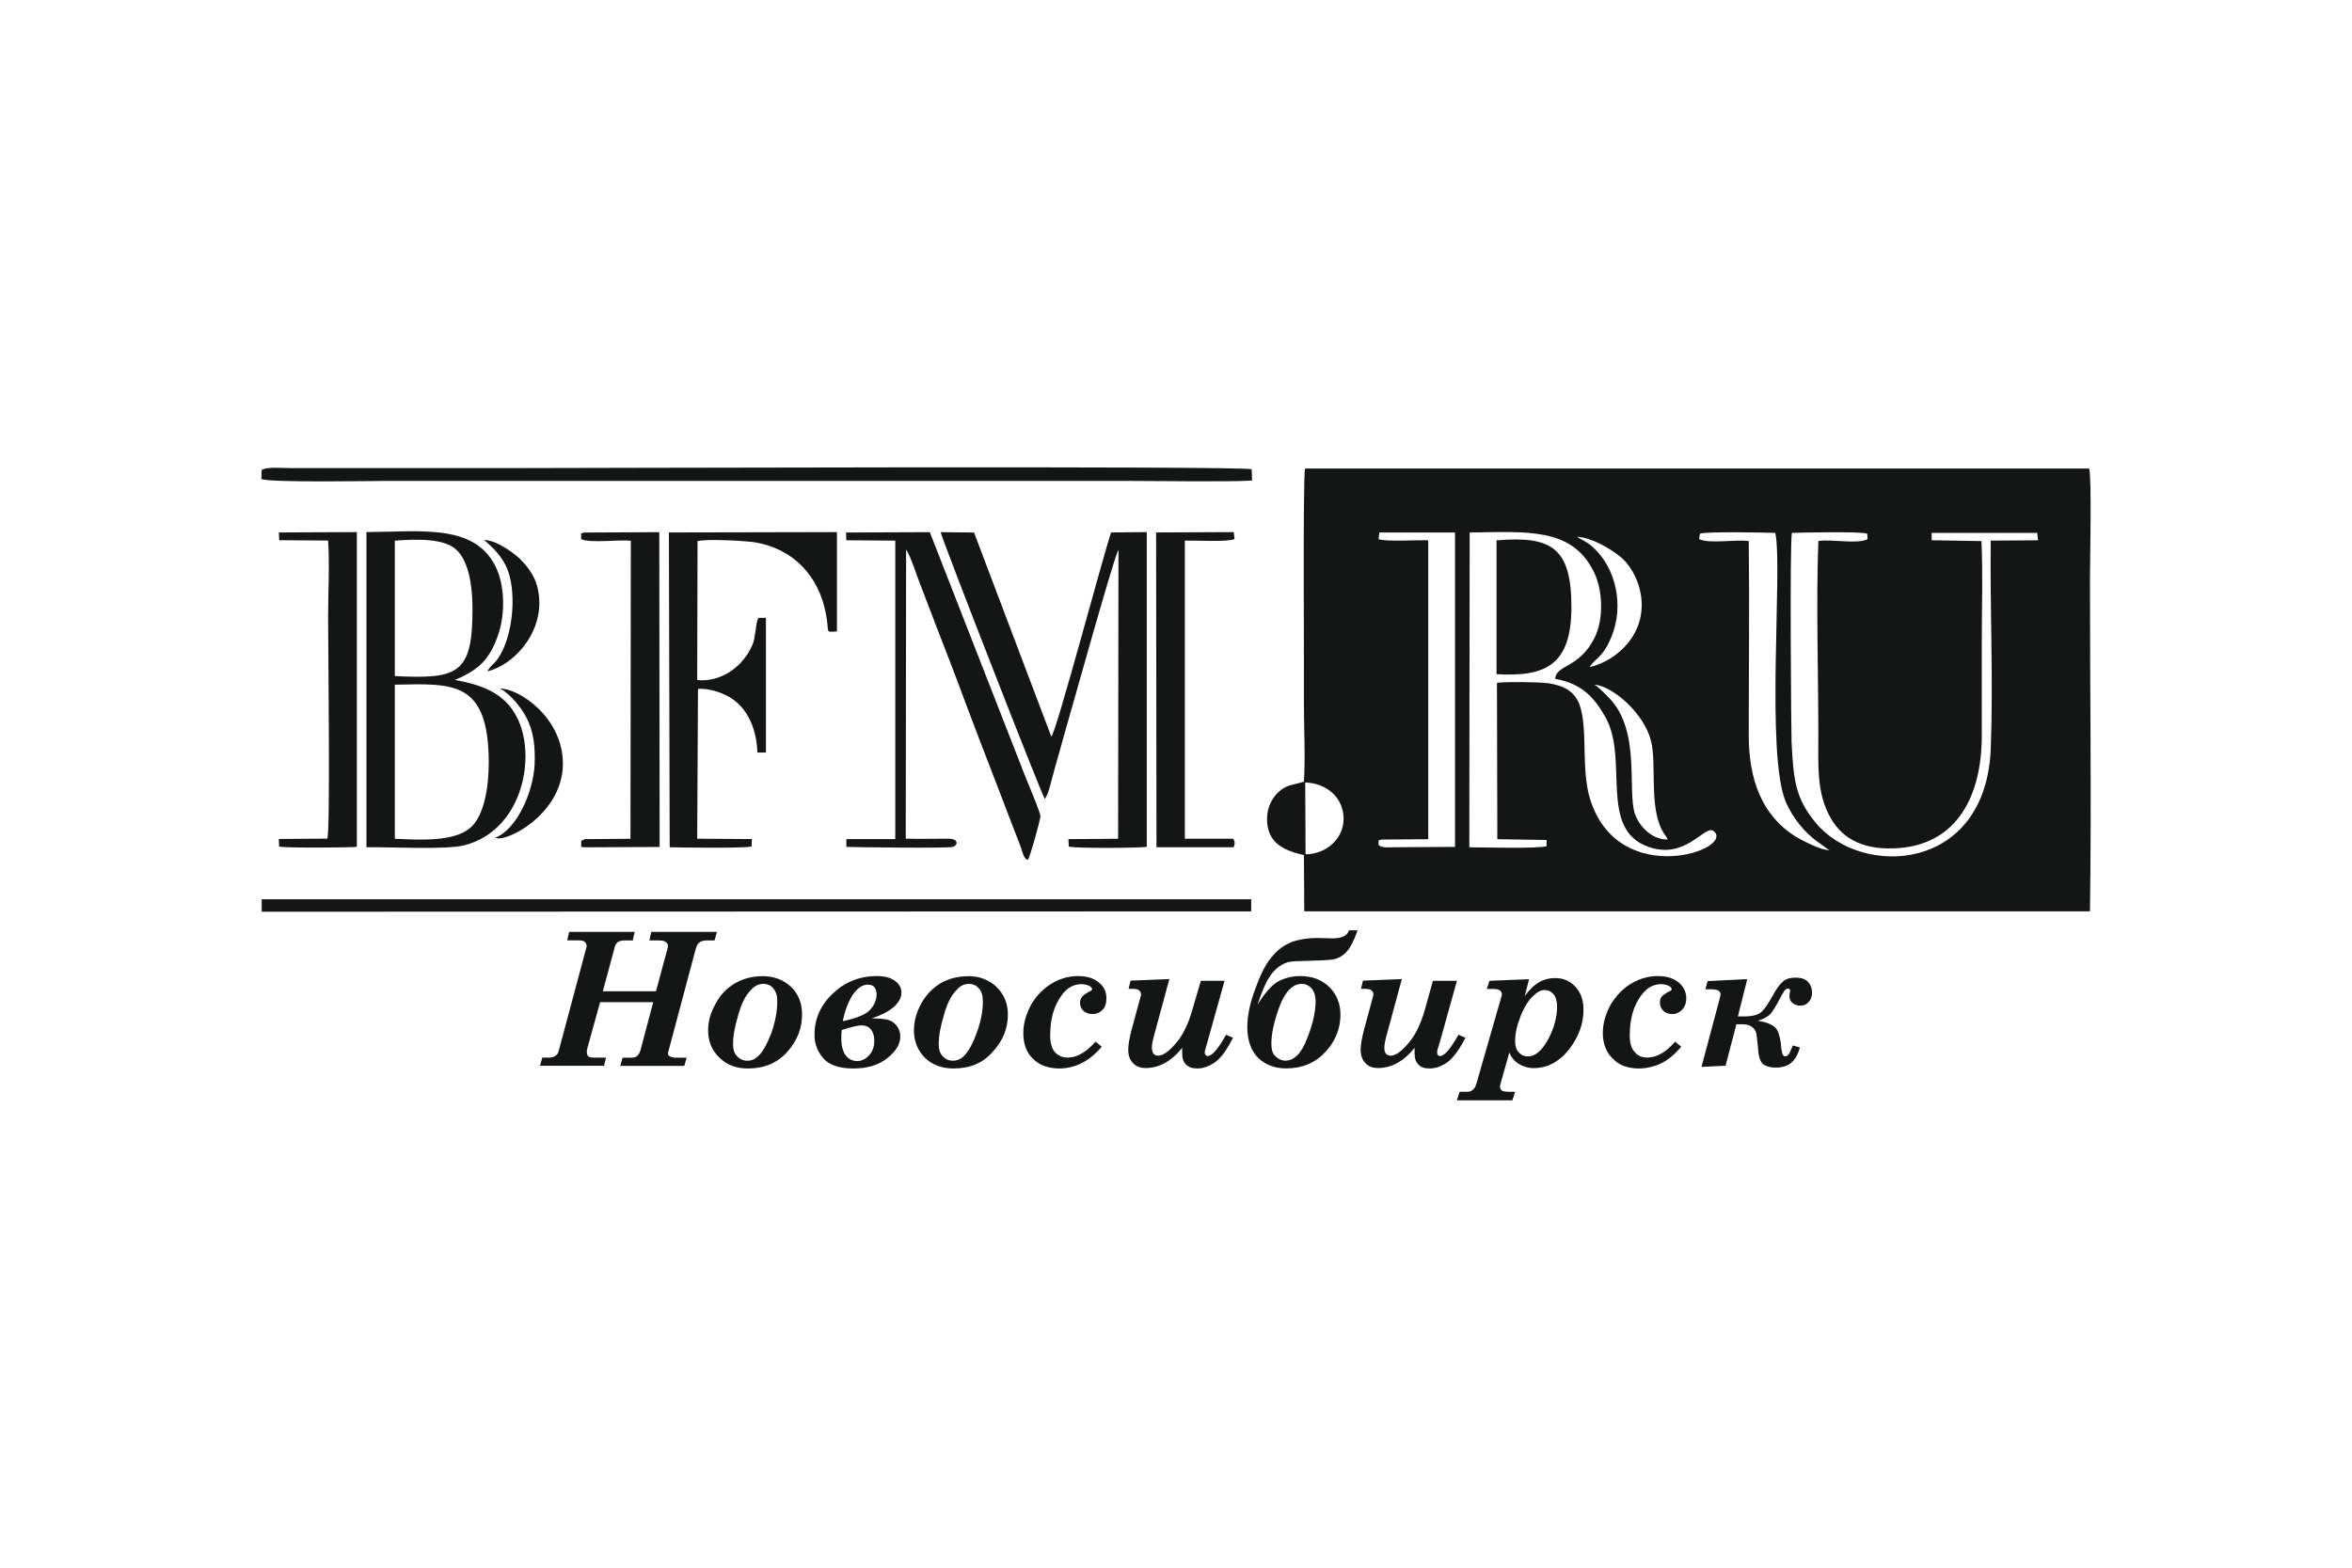<?xml version="1.0" encoding="UTF-8"?>
<svg id="_Слой_2" data-name=" Слой 2" xmlns="http://www.w3.org/2000/svg" viewBox="0 0 900 600">
  <defs>
    <style>
      .cls-1 {
        fill: #141515;
      }
    </style>
  </defs>
  <g id="_Слой_1-2" data-name=" Слой 1-2">
    <g>
      <path class="cls-1" d="m499.579,326.957l-.137-27.481c8.162.302,14.565,5.634,14.703,13.823,0,7.86-6.843,13.658-14.565,13.658h0Zm-314.305-120.314c6.843,6.101,10.993,10.855,10.855,24.513-.137,6.98-1.786,15.307-5.634,20.941-1.484,2.226-2.528,2.226-4.012,4.892,9.948-2.528,20.061-13.658,19.897-26.437-.137-7.585-2.968-12.037-6.843-16.049-2.363-2.528-9.371-7.722-14.263-7.86h0Zm-85.275-23.332c2.528,1.484,44.85.742,47.543.742h284.02c10.69,0,38.914.44,47.543-.137l-.137-4.315c-3.573-1.347-257.281-.44-284.762-.44h-82.774c-2.968,0-9.646-.605-11.295.742l-.137,3.408Zm91.348,80.218c3.71,1.924,8.025,7.118,9.948,10.855,2.968,5.496,3.573,11.597,3.27,18.413-.605,10.553-6.843,24.651-15.005,27.784,3.408,2.226,25.393-8.464,25.833-27.784.302-18.11-16.929-29.405-24.074-29.268h.028Zm-84.505,60.459c1.786.605,26.3.44,29.707.137v-120.478l-29.845.137.137,2.968,18.715.137c.605,8.767,0,19.897,0,28.965,0,13.823.879,81.262-.302,85.11l-18.577.137.137,2.831.027.055Zm346.54-117.071c3.71-.137,16.626.605,19.017-.605l-.302-2.666-29.707.137.137,120.478h29.57c.44-1.924.605-1.347-.137-3.27h-18.577v-114.075Zm-229.662-3.105c-1.044.137-.742.137-1.347.44v2.089c3.573,1.621,14.098.137,19.017.605l-.137,114.075-17.533.137c-.137.137-.302.137-.44.302l-.879.302c.137,3.27-.742,2.226,2.226,2.528l27.784-.137-.137-120.478-28.526.137h-.027Zm-123.584,145.129l378.639-.137v-4.617H100.137v4.754Zm297.981-36.688c-.137-1.621-5.057-13.219-5.936-15.445l-36.385-93.134-32.071.137.137,2.968,18.715.137v114.24h-18.715v2.968c1.924.137,39.216.605,40.837,0,1.786-.605,2.363-3.133-1.924-3.133-5.359,0-10.855.137-16.187,0l.137-110.668c1.786,2.528,4.452,11.13,5.936,14.703,2.089,5.359,3.875,10.113,5.799,15.142,3.875,9.948,7.722,19.897,11.432,30.01,3.573,9.509,7.585,19.897,11.432,29.845,1.924,5.057,3.875,10.113,5.799,15.142,1.044,2.666,1.786,4.617,2.831,7.283,1.621,4.15,1.621,6.238,3.408,6.678.879-1.621,4.892-15.609,4.754-16.929h0l-0.0.055Zm-131.169-105.171c3.71-.879,17.533-.137,21.683.44,14.867,2.363,24.816,12.916,27.481,27.784,1.347,7.283-.605,6.541,4.15,6.376v-38.034l-64.306.137.302,120.478c3.875.137,29.268.44,31.329-.302l.137-2.831-20.941-.137.302-57.326c2.968-.302,6.98.742,9.646,1.924,8.602,3.573,12.779,12.477,13.081,22.425h3.27v-51.555h-2.831c-1.182,1.924-1.044,7.283-2.226,10.113-1.484,3.408-2.666,4.892-4.617,7.118-3.133,3.408-9.371,7.42-16.626,6.541l.137-53.176.027.027Zm-115.862,54.963c22.425-.44,35.808-1.621,35.946,29.707,0,9.509-1.786,20.803-7.283,25.255-6.376,5.194-19.017,4.452-28.663,4.012v-58.975Zm0-55.128c8.464-.605,19.457-1.044,24.074,4.012,4.315,4.617,5.634,13.658,5.634,21.683.137,25.393-5.496,27.344-29.707,26.135v-51.83Zm23.029,53.341c8.162-3.573,12.614-6.98,15.884-15.609,3.27-7.86,3.408-19.155.137-26.739-7.722-17.671-28.663-14.4-49.906-14.263v120.616c8.602-.137,30.449,1.044,37.43-.742,22.59-5.799,27.784-34.462,20.061-49.164-4.315-8.327-11.872-12.037-23.607-14.098h0Zm251.043-56.447c-3.408,10.113-20.803,75.904-22.865,78.13l-29.57-78.13-12.779-.137c.137,1.786,38.611,100.417,39.821,102.038,1.484-1.484,2.528-7.118,3.875-11.735,1.182-4.012,2.363-8.327,3.408-12.174,2.528-8.602,19.155-68.484,20.941-71.452l-.137,110.668-19.017.137.137,2.831c1.924.742,26.3.605,29.845.137v-120.478l-13.658.137v.027Zm147.493,54.221c18.577,1.044,28.526-3.27,28.663-25.393,0-22.865-7.283-27.619-28.663-25.833v51.253l-0-.027Zm37.43,4.012c6.541.302,19.017,10.69,21.683,21.545,2.226,8.767-.742,24.349,4.15,34.022,1.044,2.089,1.484,1.924,2.226,3.71-6.101,0-10.69-4.892-12.477-9.646-3.133-9.069,2.363-31.933-9.948-44.575-.879-1.044-4.754-4.754-5.634-5.057h0Zm-47.68-58.233c21.985-.302,38.776-1.924,47.241,14.565,3.71,6.98,4.15,18.275.605,25.558-5.799,11.872-14.867,10.388-15.142,15.884,10.113,1.786,15.005,7.118,19.155,14.565,9.206,15.884-2.831,43.063,16.626,49.769,14.098,4.892,20.941-8.025,24.651-6.238,9.371,6.98-36.083,23.029-47.076-12.037-3.573-11.597-.742-26.739-4.012-36.083-1.924-5.194-5.936-7.42-12.174-8.327-4.012-.44-15.445-.605-19.457-.137l.137,59.854,18.852.302v2.363c-3.133,1.044-24.816.44-29.57.44l.137-120.478h.027Zm195.777,3.27l-19.017-.302v-2.831h40.398l.302,2.831-18.11.137c-.302,26.3,1.044,53.919,0,80.053-2.089,46.801-49.164,49.164-66.835,28.086-7.86-9.509-8.602-16.049-9.371-31.191-.137-3.133-.742-76.343.137-79.916,4.315-.137,26.135-.605,28.828.302l.137,2.089c-4.012,2.089-13.823-.137-18.852.742-.879,24.074,0,49.769,0,73.98,0,12.037-.742,22.59,4.754,32.071,4.754,8.327,13.219,12.477,26.3,11.432,22.123-1.786,31.494-20.061,31.494-43.063v-36.99c0-12.174.44-25.393-.137-37.43h-.028Zm-88.985,0c-5.194-.742-14.867,1.182-19.017-.742l.302-2.089c2.528-.879,24.651-.44,28.828-.302,2.968,12.779-3.875,84.972,4.15,103.248,2.528,5.799,7.118,11.432,11.872,14.867,1.182.742,3.875,2.968,4.754,3.27-2.968.302-10.553-3.71-13.081-5.194-12.916-8.162-17.835-21.985-17.835-38.611,0-24.816.302-49.604,0-74.42h0l.027-.027Zm-122.677,114.075v-114.378c-3.573-.137-16.489.605-19.017-.44l.302-2.528h28.965v120.314l-22.727.137c-2.528,0-5.057.44-6.541-.879v-1.621c.742-.44,0-.137,1.182-.44l17.835-.137 0-.027Zm61.778-65.818c2.089-3.573,4.892-3.27,8.327-11.597,4.892-11.872,1.924-26.602-7.722-34.901-1.786-1.484-3.71-2.226-5.496-3.408,5.799.302,12.779,4.617,16.187,7.283,3.573,2.666,7.283,8.327,8.327,15.142,2.226,14.263-8.602,24.816-19.594,27.481h-.027Zm-109.321,43.833c-4.892,1.484-6.678,1.044-10.113,4.315-2.089,2.089-4.012,5.496-4.012,9.811-.137,9.646,6.98,12.339,14.098,13.961l.137,21.545h300.646c.605-41.579,0-85.275,0-127.294,0-6.376.742-38.611-.302-42.184h-300.042c-.879,2.968-.302,79.778-.44,89.864,0,9.646.605,20.639,0,30.01h0l.028-.027Z"/>
      <path class="cls-1" d="m217.785,356.665h25.091l-.742,3.27h-3.133c-2.089,0-3.27.742-3.71,2.363l-4.617,17.093h20.336l4.452-16.489c.137-.302.137-.605.137-.879,0-.605-.302-1.044-.879-1.484-.44-.44-1.347-.605-2.666-.605h-3.573l.742-3.27h25.091l-.879,3.27h-2.968c-1.347,0-2.226.302-2.968.879-.605.44-1.044,1.484-1.484,3.133l-10.251,38.474c-.137.302-.137.44-.137.605,0,.605.137,1.044.605,1.182.605.44,1.347.605,2.363.605h4.15l-.879,3.133h-24.513l.879-3.133h3.573c1.621,0,2.666-.879,3.27-2.831l4.892-18.413h-20.336l-5.057,18.275v.879c0,.742.137,1.182.605,1.621.44.302,1.182.44,2.089.44h4.617l-.742,3.133h-24.513l.879-3.133h2.363c1.044,0,1.924-.137,2.528-.605.742-.44,1.182-1.044,1.347-1.786l10.69-39.958c.137-.44,0-.742-.137-1.182s-.44-.742-.879-1.044c-.44-.137-1.044-.302-1.924-.302h-4.452l.742-3.27v.027Zm73.98,16.929c4.452,0,8.162,1.484,10.993,4.15,2.831,2.831,4.15,6.238,4.15,10.553,0,5.359-1.924,10.113-5.634,14.263-3.875,4.315-8.904,6.376-15.005,6.376-4.617,0-8.162-1.347-10.993-4.15-2.831-2.666-4.315-6.238-4.315-10.388,0-3.71,1.044-7.118,2.968-10.388,1.786-3.408,4.315-5.936,7.42-7.722,3.133-1.786,6.541-2.666,10.388-2.666h0l.027-.027Zm.302,2.968c-1.786,0-3.27.742-4.754,2.363-2.089,2.089-3.71,5.359-4.892,9.811-1.347,4.452-1.924,8.025-1.924,10.69,0,2.089.44,3.71,1.484,4.754,1.044,1.182,2.363,1.786,4.012,1.786s2.968-.605,4.15-1.786c1.786-1.621,3.408-4.617,5.057-8.904,1.484-4.315,2.226-8.327,2.226-12.037,0-2.089-.44-3.71-1.484-4.892-.879-1.182-2.226-1.786-3.875-1.786l0-0Zm41.579,13.219c2.363,0,4.315.137,5.799.44,1.347.302,2.528,1.044,3.573,2.226,1.044,1.347,1.484,2.666,1.484,4.315,0,2.831-1.621,5.496-4.892,8.162s-7.585,4.012-13.081,4.012-9.371-1.347-11.597-4.012-3.27-5.634-3.27-8.904c0-5.936,2.226-11.13,6.843-15.609,4.617-4.452,10.251-6.843,17.093-6.843,3.133,0,5.496.742,6.98,1.924,1.621,1.182,2.363,2.831,2.363,4.452,0,1.924-1.044,3.71-2.968,5.496-2.089,1.786-4.892,3.133-8.327,4.315h0v.027Zm-11.13,1.044c5.634-1.182,9.069-2.666,10.69-4.617,1.484-1.786,2.226-3.71,2.226-5.634,0-1.044-.302-1.924-.742-2.666-.605-.742-1.484-1.044-2.666-1.044-2.089,0-4.012,1.347-5.799,4.012-1.621,2.528-2.968,5.936-3.71,9.948h0Zm-.44,3.408c-.137,1.347-.137,2.528-.137,3.408,0,2.666.605,4.754,1.621,6.238,1.182,1.484,2.666,2.226,4.452,2.226,1.621,0,3.133-.742,4.452-2.089,1.347-1.484,2.089-3.27,2.089-5.634,0-1.924-.44-3.27-1.347-4.452-.879-1.044-2.089-1.484-3.573-1.484s-3.875.605-7.585,1.786h0l.027 0Zm48.422-20.639c4.452,0,8.025,1.484,10.855,4.15,2.831,2.831,4.315,6.238,4.315,10.553,0,5.359-1.924,10.113-5.799,14.263-3.71,4.315-8.767,6.376-15.005,6.376-4.452,0-8.162-1.347-10.993-4.15-2.666-2.666-4.15-6.238-4.15-10.388,0-3.71,1.044-7.118,2.831-10.388,1.924-3.408,4.452-5.936,7.42-7.722,3.133-1.786,6.678-2.666,10.553-2.666h0l-.027-.027Zm.275,2.968c-1.786,0-3.408.742-4.754,2.363-2.089,2.089-3.71,5.359-4.892,9.811-1.347,4.452-1.924,8.025-1.924,10.69,0,2.089.44,3.71,1.484,4.754,1.044,1.182,2.363,1.786,4.012,1.786,1.484,0,2.968-.605,4.15-1.786,1.621-1.621,3.408-4.617,4.892-8.904,1.621-4.315,2.363-8.327,2.363-12.037,0-2.089-.44-3.71-1.484-4.892s-2.226-1.786-3.875-1.786h0l.027-0Zm48.45,22.123l2.363,1.924c-2.226,2.666-4.754,4.754-7.585,6.238-2.666,1.347-5.634,2.089-8.602,2.089-4.15,0-7.585-1.182-10.113-3.71-2.528-2.363-3.71-5.799-3.71-9.811,0-3.71,1.044-7.283,2.968-10.855,1.924-3.408,4.617-6.101,7.722-8.025,3.133-1.924,6.541-2.968,10.251-2.968,3.408,0,6.238.879,8.025,2.528,1.924,1.484,2.831,3.573,2.831,5.936,0,1.924-.44,3.408-1.484,4.452s-2.226,1.621-3.875,1.621c-1.347,0-2.528-.44-3.408-1.182-.879-.879-1.347-1.924-1.347-3.133,0-.879.302-1.621.742-2.226.44-.605,1.484-1.347,3.133-2.226.44-.137.742-.44.742-.742,0-.44-.302-.742-.879-1.182-.879-.44-1.924-.742-3.27-.742-2.968,0-5.634,1.484-7.722,4.617-2.831,4.012-4.15,8.904-4.15,15.005,0,2.831.605,5.057,1.786,6.376,1.347,1.484,2.968,2.089,4.892,2.089,3.573,0,6.98-1.924,10.69-6.101h0l0.0.027Zm28.223-23.909l-5.634,20.803c-.742,2.528-1.044,4.315-1.044,5.359s.302,1.786.605,2.363c.44.44,1.044.742,1.786.742,1.786,0,4.012-1.484,6.678-4.617,2.666-2.968,4.892-7.42,6.541-13.356l3.133-10.69h9.069l-6.98,24.953c-.302,1.044-.605,1.924-.605,2.528,0,.44.137.742.302.879.137.302.44.44.742.44,1.786,0,4.15-2.831,7.118-8.162l2.666,1.182c-2.226,4.315-4.315,7.42-6.678,9.206-2.226,1.621-4.617,2.528-6.98,2.528-1.924,0-3.27-.44-4.315-1.484s-1.484-2.363-1.484-4.315v-2.089c-4.15,5.194-8.904,7.722-13.961,7.722-2.089,0-3.71-.605-4.892-1.924-1.182-1.182-1.786-2.968-1.786-5.057,0-1.924.44-4.315,1.182-7.283l3.573-13.219c.137-.137.137-.44.137-.742,0-.605-.302-1.182-.742-1.484-.44-.44-1.347-.605-2.528-.605h-1.484l.742-3.133,14.867-.605-.028.055Zm68.758-18.715h3.27c-1.347,4.012-2.831,6.678-4.15,8.162-1.484,1.621-3.133,2.528-5.057,2.968-1.924.302-5.799.44-11.597.605-2.226,0-3.875.137-5.194.302-1.347.302-2.666.879-4.15,1.924-1.347,1.044-2.666,2.363-3.71,4.15-1.182,1.621-2.666,5.194-4.452,10.388,2.968-4.754,5.634-7.722,8.162-9.069,2.363-1.182,5.194-1.924,8.162-1.924,4.754,0,8.464,1.484,11.295,4.315,2.666,2.666,4.15,6.238,4.15,10.388,0,5.359-1.924,10.251-5.799,14.4-3.875,4.15-8.904,6.238-15.005,6.238-4.315,0-7.86-1.347-10.69-4.012-2.666-2.666-4.15-6.678-4.15-11.735,0-4.452,1.044-9.509,3.133-14.867,1.924-5.496,4.012-9.509,6.238-12.037,2.089-2.666,4.617-4.452,7.42-5.634,2.666-1.044,6.238-1.621,10.251-1.621l5.634.137c3.573,0,5.634-1.044,6.238-3.133h0l-0.0.055Zm-12.779,27.179c0-2.226-.605-3.875-1.621-5.057-1.044-1.044-2.226-1.621-3.71-1.621-3.408,0-6.238,2.831-8.464,8.602-2.089,5.634-3.133,10.388-3.133,14.263,0,2.226.44,3.875,1.621,4.892,1.044,1.044,2.363,1.621,3.71,1.621,3.408,0,6.238-2.831,8.327-8.464,2.226-5.496,3.27-10.388,3.27-14.263h0v.027Zm32.978-8.464l-5.634,20.803c-.742,2.528-1.044,4.315-1.044,5.359s.137,1.786.605,2.363c.44.44,1.044.742,1.786.742,1.786,0,4.012-1.484,6.678-4.617,2.666-2.968,4.892-7.42,6.541-13.356l2.968-10.69h9.206l-6.98,24.953c-.44,1.044-.605,1.924-.605,2.528,0,.44.137.742.302.879.137.302.302.44.742.44,1.786,0,4.15-2.831,7.118-8.162l2.666,1.182c-2.226,4.315-4.452,7.42-6.678,9.206-2.226,1.621-4.617,2.528-6.98,2.528-1.924,0-3.408-.44-4.315-1.484-1.044-1.044-1.484-2.363-1.484-4.315v-2.089c-4.15,5.194-8.904,7.722-13.961,7.722-2.089,0-3.71-.605-4.892-1.924-1.182-1.182-1.786-2.968-1.786-5.057,0-1.924.44-4.315,1.182-7.283l3.573-13.219c0-.137.137-.44.137-.742,0-.605-.302-1.182-.742-1.484-.44-.44-1.347-.605-2.528-.605h-1.484l.742-3.133,14.867-.605-0.0.055Zm47.103,6.403c1.786-2.528,3.71-4.315,5.634-5.359,1.786-1.044,3.875-1.484,5.936-1.484,3.133,0,5.634,1.044,7.722,3.27s3.133,5.194,3.133,8.904c0,5.194-1.786,10.113-5.194,14.703-3.875,5.057-8.464,7.585-13.823,7.585-2.226,0-4.15-.605-5.799-1.621-1.621-1.044-2.831-2.528-3.573-4.315l-3.27,11.597c-.137.605-.302,1.044-.302,1.347,0,.742.302,1.182.742,1.621.605.302,1.484.44,2.831.44h2.226l-1.044,3.27h-21.243l1.044-3.27h2.666c1.044,0,1.786-.137,2.363-.742.742-.605,1.182-1.484,1.484-2.666l9.509-33.115c.137-.137.137-.44.137-.742,0-.605-.137-1.182-.742-1.484-.44-.44-1.347-.605-2.363-.605h-2.666l1.044-3.133,15.142-.605-1.621,6.376.027.027Zm7.557-2.253c-1.347,0-2.666.605-4.012,1.924-1.924,1.621-3.573,4.15-5.057,7.722-1.484,3.71-2.226,6.843-2.226,9.811,0,1.924.44,3.408,1.347,4.315.879,1.044,2.089,1.621,3.573,1.621,2.831,0,5.359-2.226,7.722-6.541,2.226-4.15,3.408-8.464,3.408-12.477,0-2.089-.44-3.71-1.347-4.754-.879-1.044-1.924-1.621-3.408-1.621v0Zm49.906,19.759l2.363,1.924c-2.226,2.666-4.617,4.754-7.42,6.238-2.831,1.347-5.799,2.089-8.767,2.089-4.15,0-7.585-1.182-9.948-3.71-2.528-2.363-3.875-5.799-3.875-9.811,0-3.71,1.044-7.283,2.968-10.855,2.089-3.408,4.617-6.101,7.722-8.025,3.27-1.924,6.678-2.968,10.251-2.968s6.238.879,8.162,2.528c1.786,1.484,2.831,3.573,2.831,5.936,0,1.924-.605,3.408-1.621,4.452s-2.226,1.621-3.71,1.621-2.528-.44-3.408-1.182c-.879-.879-1.347-1.924-1.347-3.133,0-.879.137-1.621.605-2.226.44-.605,1.484-1.347,3.133-2.226.605-.137.742-.44.742-.742,0-.44-.302-.742-.879-1.182-.879-.44-1.924-.742-3.133-.742-3.133,0-5.634,1.484-7.86,4.617-2.831,4.012-4.15,8.904-4.15,15.005,0,2.831.605,5.057,1.924,6.376,1.182,1.484,2.831,2.089,4.754,2.089,3.573,0,7.118-1.924,10.69-6.101h0l-.027.027Zm23.469-6.678l-4.15,15.884-9.206.44,6.843-25.695c.302-1.044.44-1.786.44-2.089,0-1.347-1.182-1.924-3.875-1.924h-1.924l.879-3.133,15.142-.742-3.573,14.263h2.528c2.968,0,5.194-.605,6.376-1.621,1.182-1.044,2.666-3.133,4.452-6.376,1.347-2.528,2.666-4.315,3.875-5.359,1.182-1.044,2.831-1.484,4.892-1.484,1.924,0,3.408.44,4.617,1.484,1.044,1.182,1.621,2.528,1.621,4.315,0,1.484-.44,2.666-1.347,3.573-.742.879-1.786,1.347-2.968,1.347s-2.226-.302-2.968-.879c-.879-.605-1.347-1.484-1.347-2.666,0-.302,0-.742.137-1.347,0-.302.137-.44.137-.605,0-.742-.302-1.044-.879-1.044-.44,0-.879.302-1.347.879-.44.605-1.347,2.226-2.666,4.754-1.484,2.666-2.666,4.452-3.875,5.057-1.044.742-2.226,1.182-3.573,1.621,3.408.605,5.496,1.484,6.678,2.666,1.044,1.044,1.621,2.968,2.089,5.936.137,2.226.44,3.573.605,4.15.302.605.605.879,1.044.879.302,0,.742-.137,1.044-.44.44-.302,1.044-1.621,1.924-3.71l2.666.742c-.742,2.831-1.924,4.754-3.408,5.936-1.347,1.182-3.408,1.786-5.936,1.786-1.924,0-3.573-.44-4.754-1.347-1.044-.879-1.786-2.968-1.924-6.376-.302-2.831-.44-4.617-.742-5.634s-.879-1.786-1.786-2.363c-.879-.605-2.089-.879-3.71-.879h-2.089l.055-0Z"/>
    </g>
  </g>
</svg>